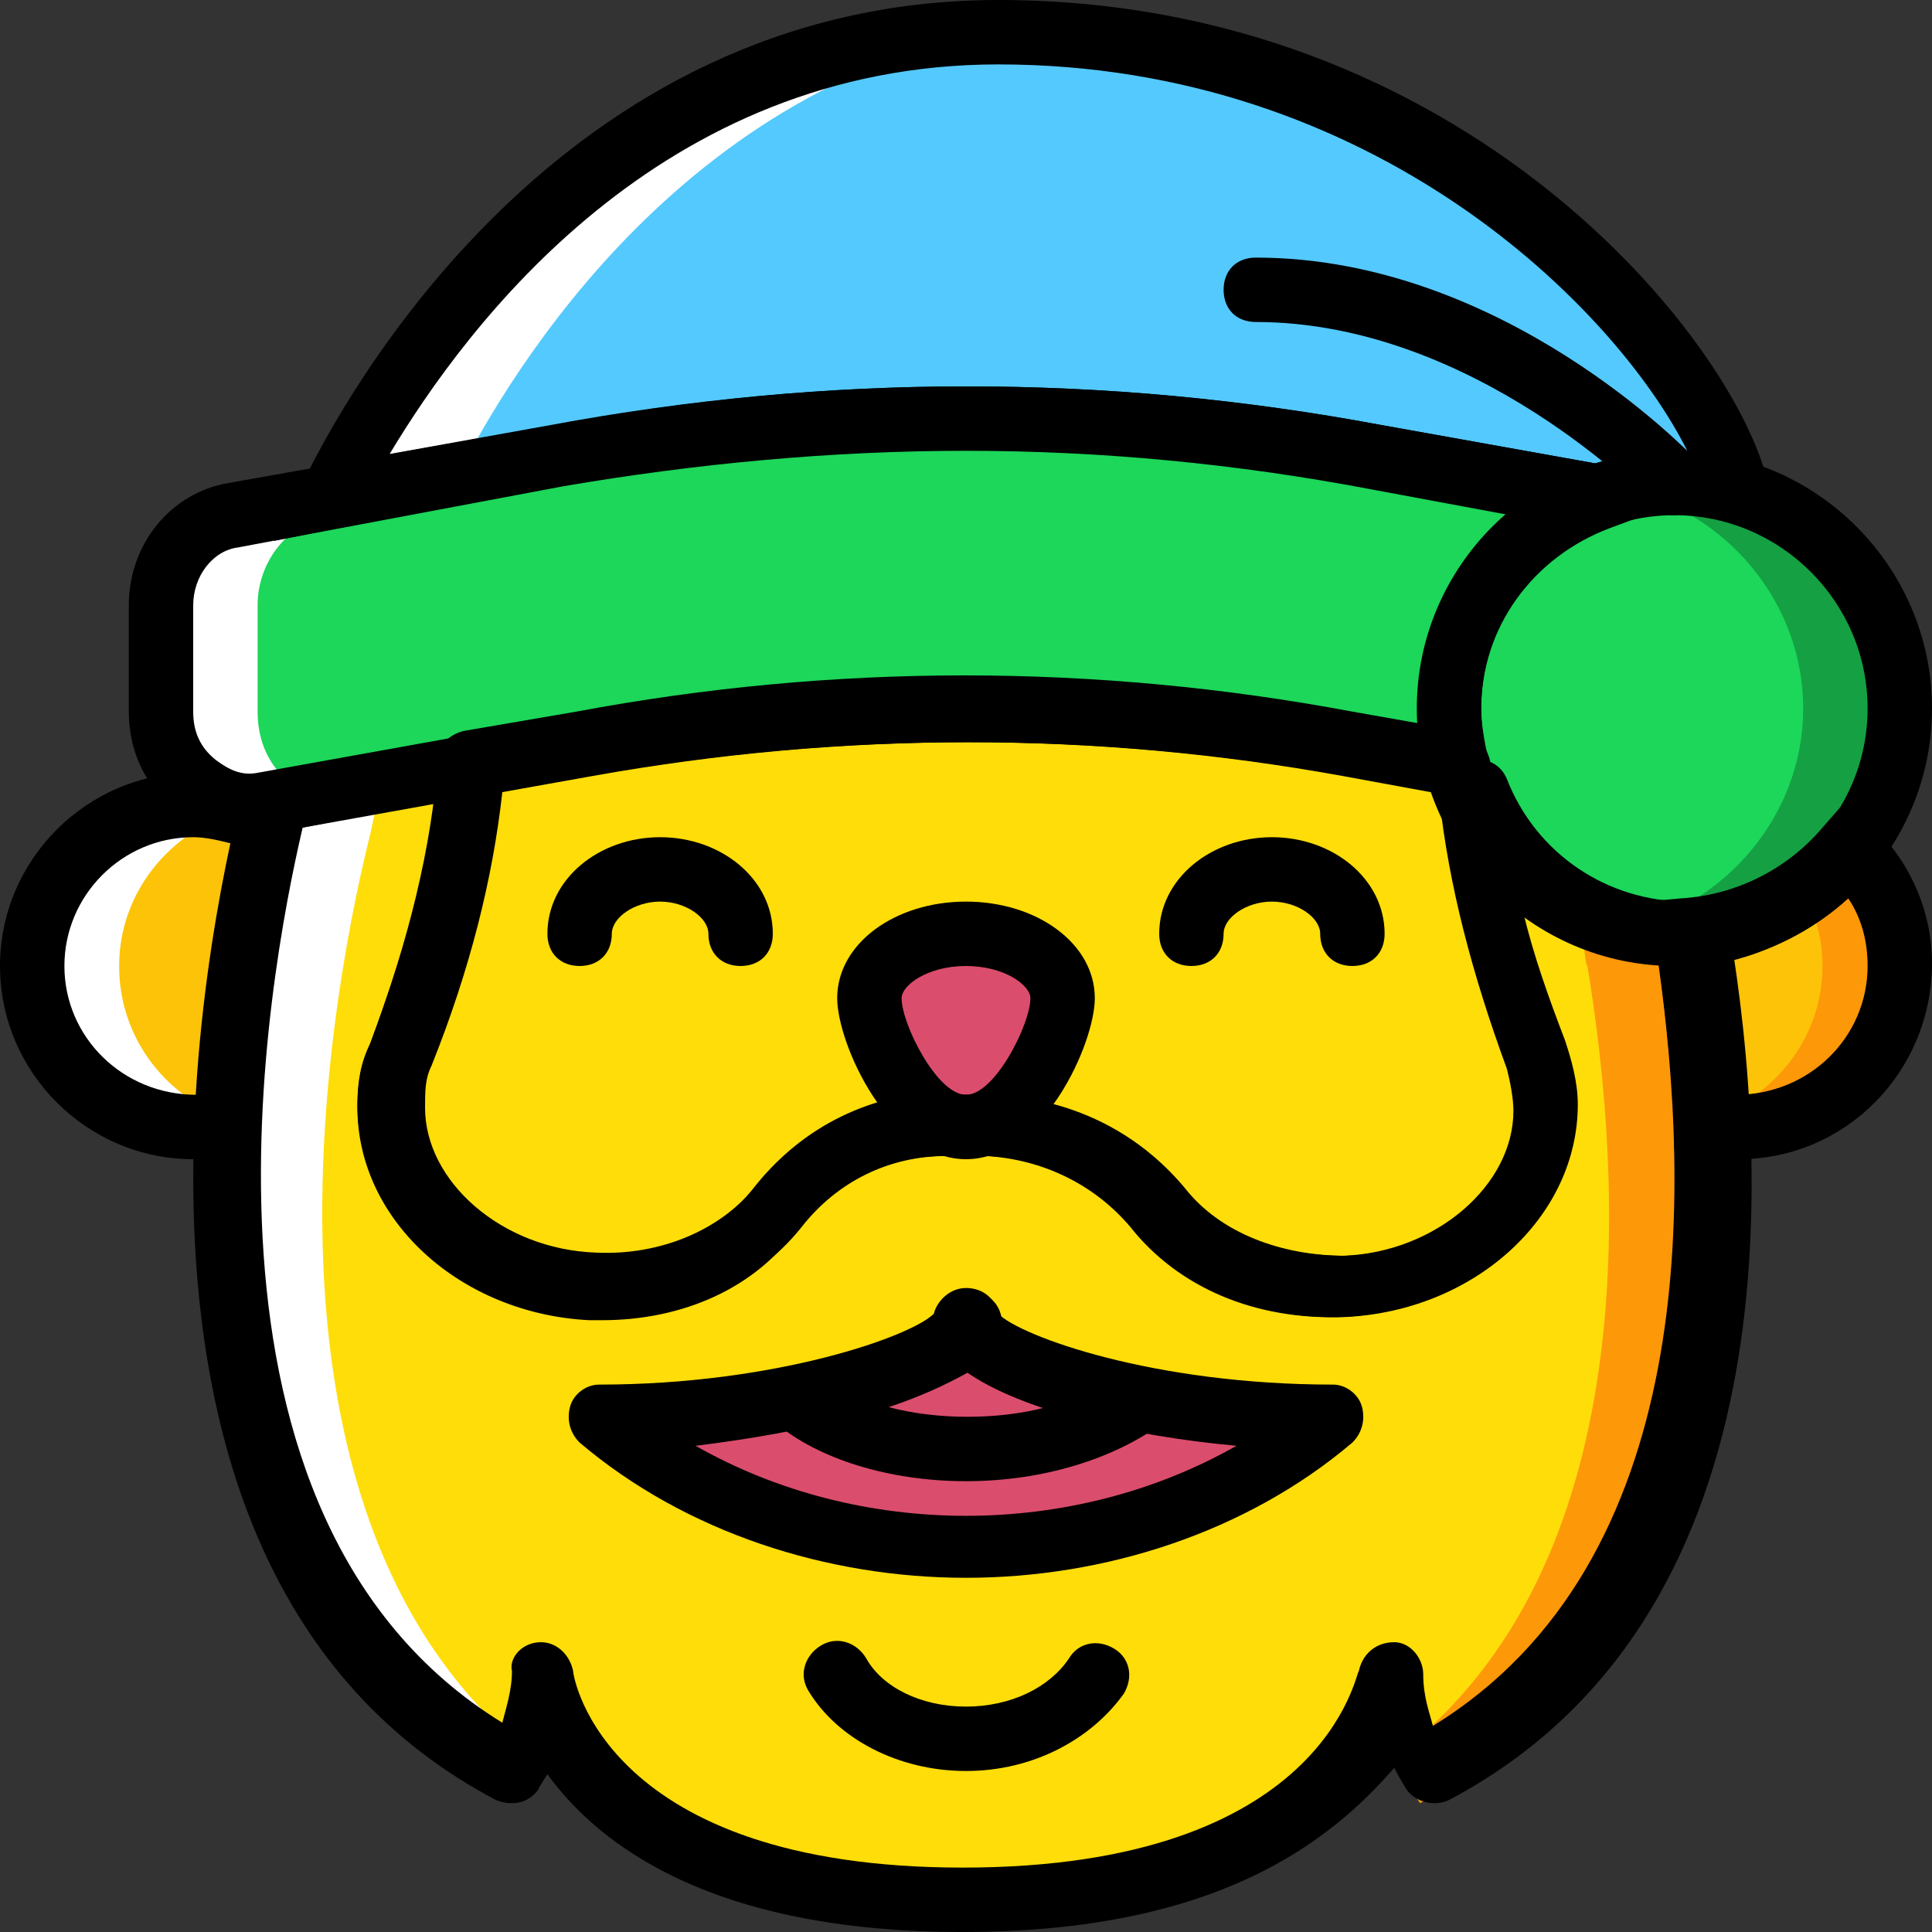 <?xml version="1.0" encoding="iso-8859-1"?>
<!-- Uploaded to: SVG Repo, www.svgrepo.com, Generator: SVG Repo Mixer Tools -->
<svg height="800px" width="800px" version="1.1" id="Layer_1" xmlns="http://www.w3.org/2000/svg" xmlns:xlink="http://www.w3.org/1999/xlink" 
	 viewBox="0 0 512 512" xml:space="preserve">
<rect x="0" y="0" width="512" height="512" fill="#333333" stroke="none"/>
<g transform="translate(1)">
	<path style="fill:#1CD759;" d="M383,187.733c0-25.6,16.213-47.787,39.253-56.32l-58.88-11.093c-71.68-12.8-145.067-12.8-216.747,0
		l-85.333,16.213C50.2,138.24,41.667,148.48,41.667,160.427v28.16c0,15.36,12.8,26.453,27.307,23.893l85.333-15.36
		c66.56-11.947,135.68-11.947,202.24,0l29.013,5.12C383.853,197.973,383,192.853,383,187.733"/>
	<path style="fill:#FFFFFF;" d="M67.267,188.587v-28.16c0-11.947,8.533-22.187,19.627-23.893l86.187-15.36
		c31.573-5.973,63.147-8.533,95.573-9.387c-40.107-0.853-81.067,2.56-121.173,9.387l-86.187,15.36
		C50.2,138.24,41.667,148.48,41.667,160.427v28.16c0,15.36,12.8,26.453,27.307,23.893l11.947-1.707
		C72.387,206.507,67.267,198.827,67.267,188.587"/>
	<path style="fill:#FCC309;" d="M69.827,218.453c-5.12-3.413-11.947-5.12-19.627-5.12c-23.893,0-42.667,18.773-42.667,42.667
		c0,23.893,19.627,42.667,42.667,42.667c2.56,0,5.973-0.853,8.533-0.853C60.44,263.68,66.413,234.667,69.827,218.453"/>
	<path style="fill:#FFFFFF;" d="M30.573,256c0-19.627,13.653-35.84,31.573-40.96c-3.413-0.853-7.68-1.707-11.947-1.707
		c-23.893,0-42.667,18.773-42.667,42.667c0,23.893,19.627,42.667,42.667,42.667c2.56,0,5.973-0.853,8.533-0.853
		c0-0.853,0-0.853,0-1.707C42.52,290.133,30.573,274.773,30.573,256"/>
	<path style="fill:#FCC309;" d="M488.813,225.28c-10.24,12.8-26.453,21.333-43.52,22.187c2.56,14.507,4.267,31.573,5.12,50.347
		c2.56,0.853,5.973,0.853,8.533,0.853c23.893,0,42.667-18.773,42.667-42.667C502.467,244.053,497.347,232.96,488.813,225.28"/>
	<path style="fill:#FD9808;" d="M488.813,225.28c-3.413,4.267-7.68,7.68-11.947,11.093c3.413,5.973,5.12,12.8,5.12,19.627
		c0,19.627-13.653,35.84-31.573,40.96c0,0,0,0,0,0.853c2.56,0.853,5.973,0.853,8.533,0.853c23.893,0,42.667-18.773,42.667-42.667
		C502.467,244.053,497.347,232.96,488.813,225.28"/>
	<path style="fill:#FFDD09;" d="M104.813,279.893c-1.707,4.267-2.56,8.533-2.56,13.653c0,24.747,23.893,46.08,52.907,47.787
		c20.48,0.853,38.4-7.68,49.493-20.48c10.24-12.8,26.453-21.333,44.373-22.187c1.707,0,3.413,0,5.973,0c1.707,0,3.413,0,5.973,0
		c17.92,0.853,34.133,9.387,44.373,22.187c10.24,12.8,29.013,21.333,49.493,20.48c29.867-0.853,53.76-23.04,52.907-47.787
		c0-5.12-0.853-9.387-2.56-13.653c-8.533-23.04-15.36-46.933-17.92-70.827l0,0c-0.853-2.56-1.707-5.12-2.56-6.827l-29.013-5.12
		c-66.56-11.947-135.68-11.947-202.24,0l-29.867,5.12C121.88,229.547,114.2,255.147,104.813,279.893"/>
	<path style="fill:#1CD759;" d="M502.467,187.733c0,33.28-26.453,59.733-59.733,59.733S383,221.013,383,187.733
		S409.453,128,442.733,128S502.467,154.453,502.467,187.733"/>
	<path style="fill:#15A143;" d="M442.733,128c-4.267,0-8.533,0.853-12.8,1.707c26.453,5.973,46.933,29.867,46.933,58.027
		s-20.48,52.053-46.933,58.027c4.267,0.853,8.533,1.707,12.8,1.707c33.28,0,59.733-26.453,59.733-59.733S476.013,128,442.733,128"/>
	<path style="fill:#FFDD09;" d="M442.733,247.467c-25.6,0-46.933-15.36-55.467-37.547c2.56,23.893,9.387,47.787,17.92,70.827
		c1.707,4.267,2.56,8.533,2.56,13.653c0,24.747-23.893,46.08-52.907,47.787c-20.48,0.853-38.4-7.68-49.493-20.48
		c-10.24-12.8-26.453-21.333-44.373-22.187c-1.707,0-3.413,0-5.973,0s-3.413,0-5.973,0c-17.92,0.853-34.133,9.387-44.373,22.187
		c-10.24,12.8-29.013,21.333-49.493,20.48c-29.867-0.853-53.76-23.04-52.907-47.787c0-5.12,0.853-9.387,2.56-13.653
		c9.387-24.747,16.213-51.2,18.773-76.8l-52.053,9.387c-9.387,35.84-44.373,199.68,63.147,256c0,0,7.68-10.24,7.68-25.6
		c0,0,7.68,59.733,111.787,59.733s112.64-59.733,112.64-59.733c0,15.36,8.533,25.6,8.533,25.6
		c86.187-45.227,80.213-159.573,69.973-221.867C444.44,247.467,443.587,247.467,442.733,247.467"/>
	<path style="fill:#FFFFFF;" d="M97.133,221.013l3.413-16.213c0-1.707,0.853-3.413,0.853-5.12l-29.867,21.333
		c-9.387,36.693-44.373,200.533,63.147,256.853c0,0,3.413-5.12,5.12-12.8C57.88,400.213,88.6,255.147,97.133,221.013"/>
	<path style="fill:#FD9808;" d="M417.133,238.933c0.853,0,1.707,17.067,2.56,17.067c9.387,57.173,15.36,158.72-50.347,209.067
		c2.56,7.68,5.973,12.8,5.973,12.8C461.507,432.64,455.533,318.293,445.293,256c-0.853,0-1.707,0-2.56,0"/>
	<path style="fill:#54C9FD;" d="M442.733,128c5.973,0,11.093,0.853,16.213,2.56C451.267,95.573,381.293,8.533,263.533,8.533
		c-110.933,0-165.547,99.84-176.64,122.88l60.587-11.093c71.68-12.8,145.067-12.8,216.747,0l58.88,11.093
		C429.08,129.707,435.907,128,442.733,128"/>
	<path style="fill:#FFFFFF;" d="M284.013,5.12c-4.267,0-9.387-0.853-13.653-0.853C158.573,5.12,103.96,104.96,92.867,128
		l29.013-5.12C137.24,93.867,187.587,11.947,284.013,5.12"/>
	<g>
		<path style="fill:#DB4D6C;" d="M280.6,264.533c0,9.387-11.093,34.133-25.6,34.133c-14.507,0-25.6-24.747-25.6-34.133
			c0-9.387,11.093-17.067,25.6-17.067C269.507,247.467,280.6,255.147,280.6,264.533"/>
		<path style="fill:#DB4D6C;" d="M351.427,375.467c-53.76,45.227-139.947,45.227-193.707,0c53.76,0,96.427-16.213,96.427-25.6
			C255,359.253,298.52,375.467,351.427,375.467"/>
	</g>
	<path d="M255,418.133c-36.693,0-74.24-11.947-102.4-35.84c-2.56-2.56-3.413-5.973-2.56-9.387c0.853-3.413,4.267-5.973,7.68-5.973
		c46.933,0,82.773-12.8,88.747-18.773c0.853-3.413,4.267-6.827,8.533-6.827c4.267,0,7.68,2.56,8.533,6.827
		c5.973,5.973,40.96,18.773,88.747,18.773c3.413,0,6.827,2.56,7.68,5.973c0.853,3.413,0,6.827-2.56,9.387
		C329.24,406.187,291.693,418.133,255,418.133z M183.32,383.147c43.52,24.747,99.84,24.747,143.36,0
		c-28.16-2.56-57.173-9.387-71.68-19.627C241.347,372.907,211.48,379.733,183.32,383.147z"/>
	<path d="M255,392.533c-20.48,0-39.253-5.973-50.347-15.36c-2.56-1.707-3.413-5.12-2.56-8.533c0.853-3.413,3.413-5.973,6.827-5.973
		c23.893-5.12,35.84-11.093,38.4-13.653c0.853-3.413,4.267-6.827,8.533-6.827c4.267,0,7.68,2.56,8.533,6.827
		c2.56,2.56,15.36,9.387,38.4,13.653c3.413,0.853,5.973,3.413,6.827,5.973c0.853,3.413,0,6.827-2.56,8.533
		C294.253,386.56,275.48,392.533,255,392.533z M234.52,372.907c12.8,3.413,29.013,3.413,41.813,0
		c-7.68-2.56-15.36-5.973-20.48-9.387C249.88,366.933,242.2,370.347,234.52,372.907z"/>
	<path d="M255,469.333L255,469.333c-17.92,0-34.133-8.533-41.813-21.333c-2.56-4.267-0.853-9.387,3.413-11.947
		c4.267-2.56,9.387-0.853,11.947,3.413c4.267,7.68,14.507,12.8,26.453,12.8l0,0c11.947,0,22.187-5.12,27.307-12.8
		c2.56-4.267,7.68-5.12,11.947-2.56c4.267,2.56,5.12,7.68,2.56,11.947C288.28,460.8,272.92,469.333,255,469.333z"/>
	<path d="M50.2,307.2C22.04,307.2-1,284.16-1,256s23.04-51.2,51.2-51.2c7.68,0,16.213,1.707,23.893,5.973l5.973,3.413l-1.707,6.827
		c-3.413,13.653-9.387,43.52-11.093,76.8v6.827l-6.827,1.707C57.027,307.2,53.613,307.2,50.2,307.2z M50.2,221.867
		c-18.773,0-34.133,15.36-34.133,34.133s15.36,34.133,34.987,34.133c1.707-27.307,5.973-51.2,9.387-66.56
		C57.027,222.72,53.613,221.867,50.2,221.867z"/>
	<path d="M442.733,256c-37.547,0-68.267-30.72-68.267-68.267s30.72-68.267,68.267-68.267S511,150.187,511,187.733
		S480.28,256,442.733,256z M442.733,136.533c-28.16,0-51.2,23.04-51.2,51.2s23.04,51.2,51.2,51.2c28.16,0,51.2-23.04,51.2-51.2
		S470.893,136.533,442.733,136.533z"/>
	<path d="M459.8,307.2c-4.267,0-7.68-0.853-10.24-0.853l-6.827-1.707v-6.827c-0.853-15.36-2.56-32.427-5.12-49.493l-2.56-9.387
		l9.387-0.853c14.507-0.853,28.16-7.68,37.547-18.773l5.973-6.827l6.827,5.973c10.24,9.387,16.213,23.04,16.213,36.693
		C511,284.16,487.96,307.2,459.8,307.2z M458.947,290.133L458.947,290.133c19.627,0,34.987-15.36,34.987-34.133
		c0-6.827-1.707-12.8-5.12-17.92c-9.387,8.533-21.333,14.507-33.28,17.067C457.24,267.093,458.093,279.04,458.947,290.133z"/>
	<path d="M64.707,221.867c-6.827,0-14.507-2.56-19.627-7.68c-7.68-5.973-11.947-15.36-11.947-25.6v-28.16
		c0-16.213,11.093-29.867,26.453-32.427l86.187-15.36c72.533-13.653,146.773-13.653,219.307,0l90.453,16.213l-29.867,11.093
		c-20.48,7.68-34.133,26.453-34.133,47.787c0,4.267,0.853,8.533,1.707,12.8l3.413,12.8l-41.813-7.68
		c-65.707-11.947-133.12-11.947-199.68,0l-85.333,15.36C68.973,221.867,66.413,221.867,64.707,221.867z M255,119.467
		c-35.84,0-71.68,3.413-106.667,9.387l-86.187,16.213c-6.827,0.853-11.947,7.68-11.947,15.36v28.16c0,5.12,1.707,9.387,5.973,12.8
		c3.413,2.56,6.827,4.267,11.093,3.413l85.333-15.36c68.267-12.8,137.387-12.8,205.653,0l17.067,3.413c0-1.707,0-2.56,0-4.267
		c0-20.48,9.387-39.253,23.893-52.053l-36.693-6.827C326.68,122.88,290.84,119.467,255,119.467z"/>
	<path d="M71.533,143.36l7.68-15.36c10.24-21.333,67.413-128,184.32-128C387.267,0,458.947,90.453,467.48,128l3.413,13.653
		l-13.653-4.267c-10.24-2.56-21.333-2.56-31.573,0.853l-2.56,0.853L361.667,128c-70.827-12.8-142.507-12.8-213.333,0L71.533,143.36z
		 M255,102.4c36.693,0,73.387,3.413,110.08,10.24l57.173,10.24c7.68-2.56,16.213-3.413,23.893-3.413
		c-18.773-37.547-82.773-102.4-182.613-102.4c-89.6,0-140.8,69.12-161.28,103.253l42.667-7.68
		C181.613,105.813,218.307,102.4,255,102.4z"/>
	<path d="M254.147,512c-66.56,0-96.427-23.04-110.08-41.813c-1.707,2.56-2.56,4.267-2.56,4.267c-2.56,3.413-6.827,4.267-11.093,2.56
		C16.92,417.28,54.467,244.907,63,210.773c0.853-3.413,3.413-5.973,6.827-5.973l52.053-9.387c2.56-0.853,5.12,0,6.827,1.707
		c1.707,1.707,3.413,4.267,2.56,6.827c-1.707,24.747-8.533,50.347-18.773,79.36c-1.707,3.413-1.707,6.827-1.707,11.093
		c0,19.627,20.48,37.547,45.227,38.4c17.067,0.853,33.28-5.973,42.667-17.92c11.947-15.36,30.72-24.747,51.2-24.747
		c4.267,0,7.68,0,11.947,0c20.48,0.853,38.4,9.387,51.2,24.747c9.387,11.947,25.6,17.92,42.667,17.92
		c24.747-0.853,45.227-18.773,45.227-38.4c0-3.413-0.853-7.68-1.707-11.093c-9.387-25.6-16.213-49.493-17.92-72.533
		c-0.853-4.267,2.56-8.533,6.827-9.387c4.267-0.853,8.533,0.853,10.24,5.12c7.68,19.627,26.453,32.427,47.787,32.427h2.56
		c4.267,0,7.68,2.56,8.533,6.827c11.093,65.707,16.213,183.467-74.24,231.253c-3.413,1.707-8.533,0.853-11.093-2.56
		c0,0-1.707-2.56-3.413-5.973C351.427,488.107,321.56,512,254.147,512z M142.36,435.2c4.267,0,7.68,3.413,8.533,7.68
		c0,1.707,8.533,52.053,103.253,52.053c96.427,0,104.107-52.053,104.96-52.053c0.853-4.267,4.267-7.68,9.387-7.68
		c4.267,0,7.68,4.267,7.68,8.533c0,5.973,1.707,10.24,2.56,13.653c70.827-43.52,68.267-141.653,59.733-202.24
		c-13.653-0.853-25.6-5.973-35.84-13.653c2.56,11.093,6.827,23.04,11.093,34.133c1.707,5.12,3.413,11.093,3.413,17.067
		c0,29.867-27.307,54.613-61.44,56.32c-23.04,0.853-43.52-7.68-56.32-23.893c-9.387-11.093-23.04-17.92-38.4-18.773
		c-3.413,0-7.68,0-11.093,0c-15.36,0-29.013,6.827-38.4,18.773c-12.8,16.213-34.133,24.747-56.32,23.893
		c-34.133-1.707-61.44-26.453-61.44-56.32c0-5.973,0.853-11.093,3.413-16.213c8.533-23.04,14.507-43.52,17.067-64l-34.987,6.827
		c-9.387,40.107-35.84,182.613,52.907,237.227c0.853-3.413,2.56-8.533,2.56-13.653C133.827,439.467,137.24,435.2,142.36,435.2
		C141.507,435.2,142.36,435.2,142.36,435.2z"/>
	<path d="M442.733,136.533c-2.56,0-4.267-0.853-5.973-2.56c-0.853-0.853-46.933-48.64-104.96-48.64c-5.12,0-8.533-3.413-8.533-8.533
		s3.413-8.533,8.533-8.533c65.707,0,115.2,52.053,116.907,53.76c3.413,3.413,3.413,8.533,0,11.947
		C447,135.68,444.44,136.533,442.733,136.533z"/>
	<path d="M255,307.2c-20.48,0-34.133-30.72-34.133-42.667c0-14.507,15.36-25.6,34.133-25.6s34.133,11.093,34.133,25.6
		C289.133,276.48,275.48,307.2,255,307.2z M255,256c-10.24,0-17.067,5.12-17.067,8.533c0,6.827,9.387,25.6,17.067,25.6
		c7.68,0,17.067-18.773,17.067-25.6C272.067,261.12,265.24,256,255,256z"/>
	<path d="M195.267,256c-5.12,0-8.533-3.413-8.533-8.533c0-4.267-5.973-8.533-12.8-8.533s-12.8,4.267-12.8,8.533
		c0,5.12-3.413,8.533-8.533,8.533c-5.12,0-8.533-3.413-8.533-8.533c0-14.507,13.653-25.6,29.867-25.6s29.867,11.093,29.867,25.6
		C203.8,252.587,200.387,256,195.267,256z"/>
	<path d="M357.4,256c-5.12,0-8.533-3.413-8.533-8.533c0-4.267-5.973-8.533-12.8-8.533s-12.8,4.267-12.8,8.533
		c0,5.12-3.413,8.533-8.533,8.533c-5.12,0-8.533-3.413-8.533-8.533c0-14.507,13.653-25.6,29.867-25.6s29.867,11.093,29.867,25.6
		C365.933,252.587,362.52,256,357.4,256z"/>
	<path d="M158.573,349.867c-0.853,0-1.707,0-3.413,0c-34.133-1.707-61.44-26.453-61.44-56.32c0-5.973,0.853-11.093,3.413-17.067l0,0
		c10.24-27.307,16.213-52.053,17.92-75.093c0-4.267,3.413-6.827,6.827-7.68l29.867-5.12c68.267-12.8,137.387-12.8,205.653,0
		l29.013,5.12c3.413,0.853,5.973,3.413,6.827,5.973c0.853,1.707,0.853,4.267,1.707,5.973c0.853,0.853,0.853,2.56,0.853,3.413
		c2.56,21.333,7.68,42.667,17.067,66.56c1.707,5.12,3.413,11.093,3.413,17.067c0,29.867-27.307,54.613-61.44,56.32
		c-23.04,0.853-43.52-7.68-56.32-23.893c-9.387-11.093-23.04-17.92-38.4-18.773c-3.413,0-7.68,0-11.093,0
		c-15.36,0-29.013,6.827-38.4,18.773C199.533,341.333,179.907,349.867,158.573,349.867z M255,290.133c1.707,0,4.267,0,5.973,0
		c20.48,0.853,38.4,9.387,51.2,24.747c9.387,11.947,25.6,17.92,42.667,17.92c24.747-0.853,45.227-18.773,45.227-38.4
		c0-3.413-0.853-7.68-1.707-11.093c-9.387-25.6-15.36-48.64-17.92-71.68c0-0.853,0-0.853-0.853-1.707l-23.893-4.267
		c-65.707-11.947-133.12-11.947-199.68,0l-23.893,4.267c-2.56,23.04-8.533,46.933-18.773,72.533l0,0
		c-1.707,3.413-1.707,6.827-1.707,11.093c0,19.627,20.48,37.547,45.227,38.4c17.067,0.853,33.28-5.973,42.667-17.92
		c11.947-15.36,30.72-24.747,51.2-24.747C250.733,290.133,253.293,290.133,255,290.133z M104.813,279.893L104.813,279.893
		L104.813,279.893z"/>
</g>
</svg>